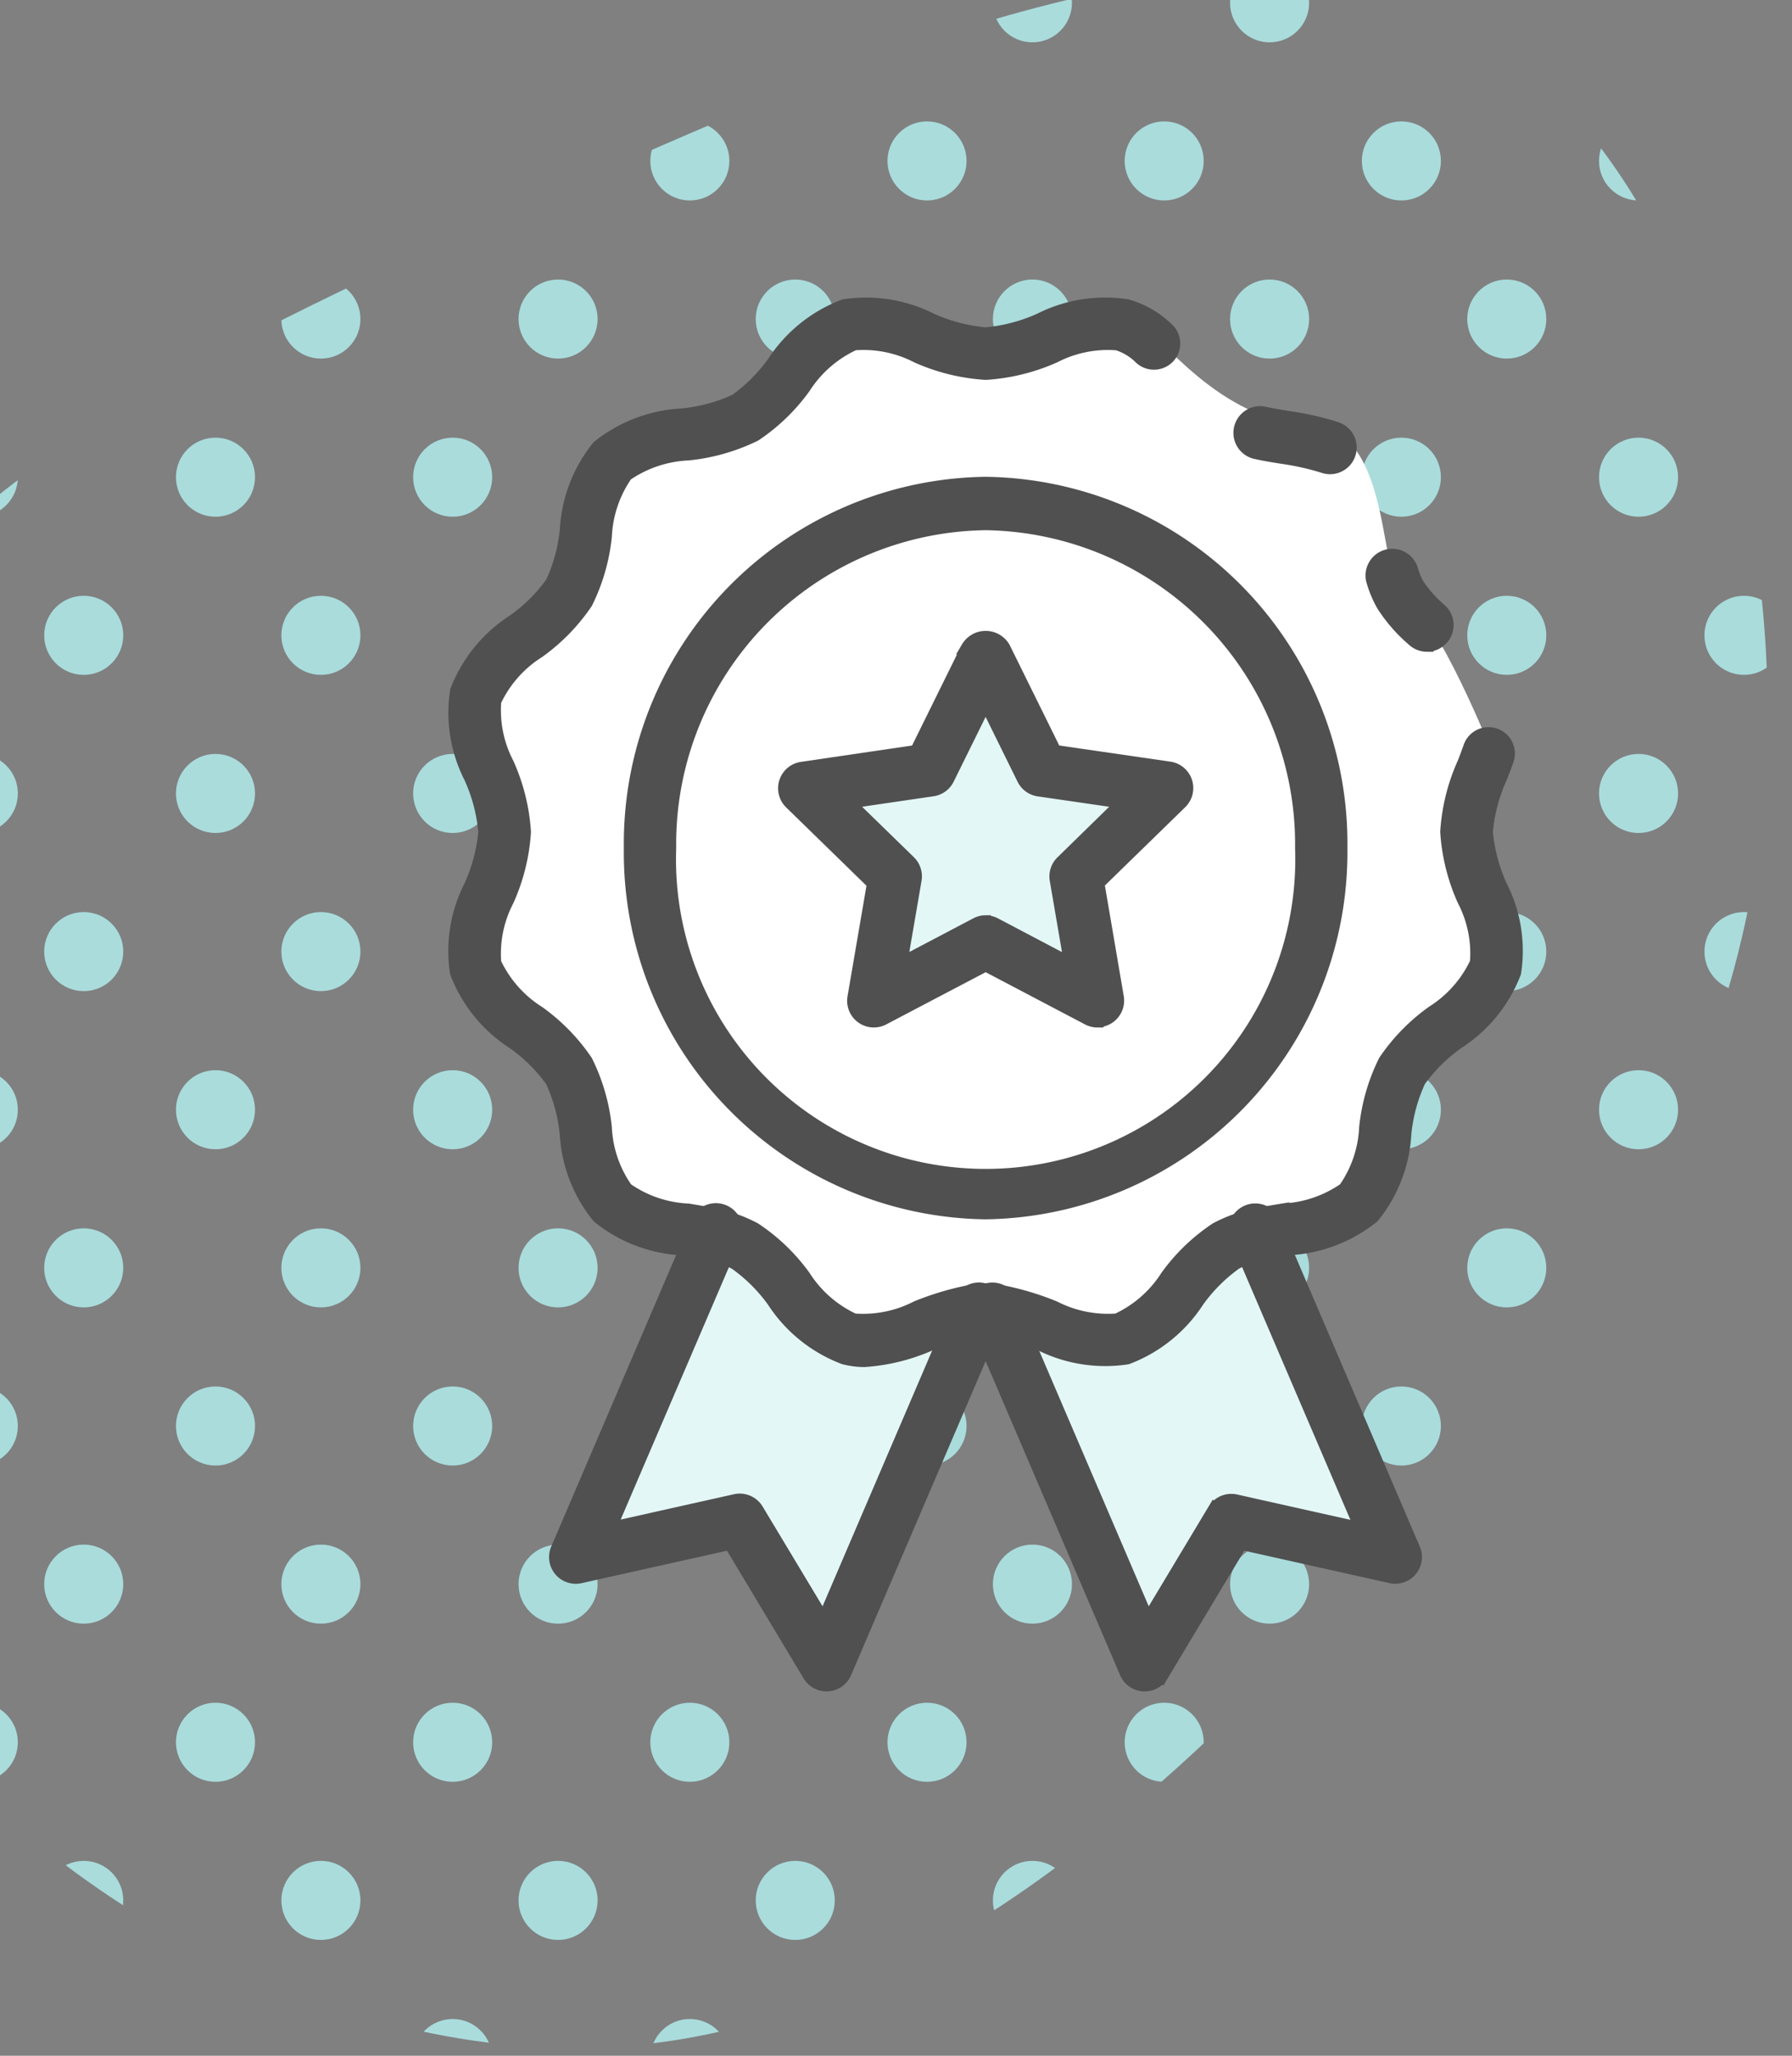 <svg xmlns="http://www.w3.org/2000/svg" width="68" height="78"><rect width="100%" height="100%" fill="#808080" stroke="none"/><defs><clipPath id="a"><path data-name="長方形 5347" fill="#fff" stroke="#707070" d="M0 0h68v78H0z"/></clipPath><clipPath id="b"><path data-name="blob (1)" d="M67.369 20.506c9.005 9.617 18.844 20.234 17.843 29.906S72.428 68.867 61.088 71.757c-11.4 2.891-22.346-.111-33.241-4.78S6.112 56.026 2 45.854C-2.17 35.737.331 21.729 8.113 12.446 15.951 3.107 29.014-1.507 39.631.439 50.248 2.44 58.42 10.945 67.369 20.506Z" transform="matrix(.326 -.946 .946 .326 0 80.637)" fill="#f06"/></clipPath><clipPath id="c"><path fill="none" d="M0 0h109.957v96.532H0z"/></clipPath></defs><g data-name="グループ 15859"><g data-name="マスクグループ 35" clip-path="url(#a)"><g data-name="マスクグループ 34" transform="translate(-20.849 -16.029)" clip-path="url(#b)"><g data-name="リピートグリッド 2" transform="translate(9.526 8.635)" clip-path="url(#c)" fill="#aadcdc"><g data-name="グループ 14820" transform="translate(-938 -4787)"><circle data-name="楕円形 1468" cx="1.5" cy="1.5" r="1.5" transform="translate(938 4787)"/><circle data-name="楕円形 1468" cx="1.5" cy="1.5" r="1.5" transform="translate(947 4787)"/><circle data-name="楕円形 1468" cx="1.5" cy="1.5" r="1.5" transform="translate(956 4787)"/><circle data-name="楕円形 1468" cx="1.5" cy="1.5" r="1.5" transform="translate(965 4787)"/><circle data-name="楕円形 1468" cx="1.5" cy="1.5" r="1.5" transform="translate(974 4787)"/><circle data-name="楕円形 1468" cx="1.5" cy="1.5" r="1.5" transform="translate(983 4787)"/><circle data-name="楕円形 1468" cx="1.5" cy="1.5" r="1.5" transform="translate(992 4787)"/><circle data-name="楕円形 1468" cx="1.5" cy="1.5" r="1.5" transform="translate(1001 4787)"/><circle data-name="楕円形 1468" cx="1.5" cy="1.5" r="1.5" transform="translate(1010 4787)"/><circle data-name="楕円形 1468" cx="1.5" cy="1.5" r="1.5" transform="translate(1019 4787)"/><circle data-name="楕円形 1468" cx="1.5" cy="1.5" r="1.5" transform="translate(1028 4787)"/><circle data-name="楕円形 1468" cx="1.5" cy="1.5" r="1.5" transform="translate(1037 4787)"/><circle data-name="楕円形 1468" cx="1.5" cy="1.5" r="1.5" transform="translate(1046 4787)"/><circle data-name="楕円形 1468" cx="1.5" cy="1.5" r="1.5" transform="translate(1055 4787)"/><circle data-name="楕円形 1468" cx="1.5" cy="1.5" r="1.5" transform="translate(942 4793)"/><circle data-name="楕円形 1468" cx="1.5" cy="1.5" r="1.5" transform="translate(951 4793)"/><circle data-name="楕円形 1468" cx="1.5" cy="1.5" r="1.5" transform="translate(960 4793)"/><circle data-name="楕円形 1468" cx="1.5" cy="1.5" r="1.5" transform="translate(969 4793)"/><circle data-name="楕円形 1468" cx="1.5" cy="1.5" r="1.5" transform="translate(978 4793)"/><circle data-name="楕円形 1468" cx="1.5" cy="1.5" r="1.5" transform="translate(987 4793)"/><circle data-name="楕円形 1468" cx="1.5" cy="1.5" r="1.5" transform="translate(996 4793)"/><circle data-name="楕円形 1468" cx="1.5" cy="1.5" r="1.5" transform="translate(1005 4793)"/><circle data-name="楕円形 1468" cx="1.5" cy="1.5" r="1.5" transform="translate(1014 4793)"/><circle data-name="楕円形 1468" cx="1.5" cy="1.5" r="1.5" transform="translate(1023 4793)"/><circle data-name="楕円形 1468" cx="1.5" cy="1.5" r="1.5" transform="translate(1032 4793)"/><circle data-name="楕円形 1468" cx="1.5" cy="1.5" r="1.5" transform="translate(1041 4793)"/><circle data-name="楕円形 1468" cx="1.5" cy="1.5" r="1.5" transform="translate(1050 4793)"/><circle data-name="楕円形 1468" cx="1.5" cy="1.5" r="1.5" transform="translate(1059 4793)"/></g><g data-name="グループ 14820" transform="translate(-938 -4775)"><circle data-name="楕円形 1468" cx="1.5" cy="1.5" r="1.5" transform="translate(938 4787)"/><circle data-name="楕円形 1468" cx="1.5" cy="1.5" r="1.5" transform="translate(947 4787)"/><circle data-name="楕円形 1468" cx="1.5" cy="1.5" r="1.5" transform="translate(956 4787)"/><circle data-name="楕円形 1468" cx="1.5" cy="1.5" r="1.5" transform="translate(965 4787)"/><circle data-name="楕円形 1468" cx="1.5" cy="1.5" r="1.5" transform="translate(974 4787)"/><circle data-name="楕円形 1468" cx="1.5" cy="1.5" r="1.5" transform="translate(983 4787)"/><circle data-name="楕円形 1468" cx="1.5" cy="1.5" r="1.5" transform="translate(992 4787)"/><circle data-name="楕円形 1468" cx="1.5" cy="1.5" r="1.5" transform="translate(1001 4787)"/><circle data-name="楕円形 1468" cx="1.5" cy="1.5" r="1.5" transform="translate(1010 4787)"/><circle data-name="楕円形 1468" cx="1.5" cy="1.5" r="1.5" transform="translate(1019 4787)"/><circle data-name="楕円形 1468" cx="1.5" cy="1.5" r="1.5" transform="translate(1028 4787)"/><circle data-name="楕円形 1468" cx="1.5" cy="1.5" r="1.5" transform="translate(1037 4787)"/><circle data-name="楕円形 1468" cx="1.5" cy="1.5" r="1.5" transform="translate(1046 4787)"/><circle data-name="楕円形 1468" cx="1.5" cy="1.5" r="1.5" transform="translate(1055 4787)"/><circle data-name="楕円形 1468" cx="1.5" cy="1.5" r="1.5" transform="translate(942 4793)"/><circle data-name="楕円形 1468" cx="1.5" cy="1.5" r="1.5" transform="translate(951 4793)"/><circle data-name="楕円形 1468" cx="1.5" cy="1.5" r="1.5" transform="translate(960 4793)"/><circle data-name="楕円形 1468" cx="1.5" cy="1.5" r="1.5" transform="translate(969 4793)"/><circle data-name="楕円形 1468" cx="1.5" cy="1.5" r="1.5" transform="translate(978 4793)"/><circle data-name="楕円形 1468" cx="1.5" cy="1.5" r="1.5" transform="translate(987 4793)"/><circle data-name="楕円形 1468" cx="1.5" cy="1.5" r="1.5" transform="translate(996 4793)"/><circle data-name="楕円形 1468" cx="1.5" cy="1.5" r="1.5" transform="translate(1005 4793)"/><circle data-name="楕円形 1468" cx="1.5" cy="1.5" r="1.5" transform="translate(1014 4793)"/><circle data-name="楕円形 1468" cx="1.5" cy="1.5" r="1.5" transform="translate(1023 4793)"/><circle data-name="楕円形 1468" cx="1.5" cy="1.5" r="1.5" transform="translate(1032 4793)"/><circle data-name="楕円形 1468" cx="1.5" cy="1.5" r="1.5" transform="translate(1041 4793)"/><circle data-name="楕円形 1468" cx="1.5" cy="1.5" r="1.5" transform="translate(1050 4793)"/><circle data-name="楕円形 1468" cx="1.5" cy="1.5" r="1.5" transform="translate(1059 4793)"/></g><g data-name="グループ 14820" transform="translate(-938 -4763)"><circle data-name="楕円形 1468" cx="1.5" cy="1.5" r="1.5" transform="translate(938 4787)"/><circle data-name="楕円形 1468" cx="1.5" cy="1.5" r="1.5" transform="translate(947 4787)"/><circle data-name="楕円形 1468" cx="1.5" cy="1.5" r="1.5" transform="translate(956 4787)"/><circle data-name="楕円形 1468" cx="1.5" cy="1.5" r="1.5" transform="translate(965 4787)"/><circle data-name="楕円形 1468" cx="1.5" cy="1.5" r="1.5" transform="translate(974 4787)"/><circle data-name="楕円形 1468" cx="1.5" cy="1.5" r="1.5" transform="translate(983 4787)"/><circle data-name="楕円形 1468" cx="1.5" cy="1.5" r="1.5" transform="translate(992 4787)"/><circle data-name="楕円形 1468" cx="1.5" cy="1.5" r="1.5" transform="translate(1001 4787)"/><circle data-name="楕円形 1468" cx="1.5" cy="1.5" r="1.5" transform="translate(1010 4787)"/><circle data-name="楕円形 1468" cx="1.5" cy="1.5" r="1.5" transform="translate(1019 4787)"/><circle data-name="楕円形 1468" cx="1.5" cy="1.5" r="1.5" transform="translate(1028 4787)"/><circle data-name="楕円形 1468" cx="1.5" cy="1.5" r="1.5" transform="translate(1037 4787)"/><circle data-name="楕円形 1468" cx="1.5" cy="1.5" r="1.5" transform="translate(1046 4787)"/><circle data-name="楕円形 1468" cx="1.5" cy="1.5" r="1.5" transform="translate(1055 4787)"/><circle data-name="楕円形 1468" cx="1.5" cy="1.5" r="1.5" transform="translate(942 4793)"/><circle data-name="楕円形 1468" cx="1.5" cy="1.5" r="1.5" transform="translate(951 4793)"/><circle data-name="楕円形 1468" cx="1.5" cy="1.5" r="1.5" transform="translate(960 4793)"/><circle data-name="楕円形 1468" cx="1.5" cy="1.5" r="1.5" transform="translate(969 4793)"/><circle data-name="楕円形 1468" cx="1.5" cy="1.5" r="1.5" transform="translate(978 4793)"/><circle data-name="楕円形 1468" cx="1.5" cy="1.5" r="1.5" transform="translate(987 4793)"/><circle data-name="楕円形 1468" cx="1.5" cy="1.5" r="1.5" transform="translate(996 4793)"/><circle data-name="楕円形 1468" cx="1.5" cy="1.5" r="1.5" transform="translate(1005 4793)"/><circle data-name="楕円形 1468" cx="1.5" cy="1.5" r="1.5" transform="translate(1014 4793)"/><circle data-name="楕円形 1468" cx="1.5" cy="1.5" r="1.5" transform="translate(1023 4793)"/><circle data-name="楕円形 1468" cx="1.5" cy="1.5" r="1.5" transform="translate(1032 4793)"/><circle data-name="楕円形 1468" cx="1.5" cy="1.5" r="1.5" transform="translate(1041 4793)"/><circle data-name="楕円形 1468" cx="1.5" cy="1.5" r="1.5" transform="translate(1050 4793)"/><circle data-name="楕円形 1468" cx="1.5" cy="1.5" r="1.5" transform="translate(1059 4793)"/></g><g data-name="グループ 14820" transform="translate(-938 -4751)"><circle data-name="楕円形 1468" cx="1.5" cy="1.5" r="1.5" transform="translate(938 4787)"/><circle data-name="楕円形 1468" cx="1.5" cy="1.5" r="1.5" transform="translate(947 4787)"/><circle data-name="楕円形 1468" cx="1.5" cy="1.5" r="1.5" transform="translate(956 4787)"/><circle data-name="楕円形 1468" cx="1.5" cy="1.5" r="1.5" transform="translate(965 4787)"/><circle data-name="楕円形 1468" cx="1.5" cy="1.5" r="1.5" transform="translate(974 4787)"/><circle data-name="楕円形 1468" cx="1.5" cy="1.5" r="1.5" transform="translate(983 4787)"/><circle data-name="楕円形 1468" cx="1.5" cy="1.5" r="1.5" transform="translate(992 4787)"/><circle data-name="楕円形 1468" cx="1.5" cy="1.5" r="1.5" transform="translate(1001 4787)"/><circle data-name="楕円形 1468" cx="1.5" cy="1.5" r="1.5" transform="translate(1010 4787)"/><circle data-name="楕円形 1468" cx="1.5" cy="1.5" r="1.5" transform="translate(1019 4787)"/><circle data-name="楕円形 1468" cx="1.5" cy="1.5" r="1.5" transform="translate(1028 4787)"/><circle data-name="楕円形 1468" cx="1.5" cy="1.5" r="1.5" transform="translate(1037 4787)"/><circle data-name="楕円形 1468" cx="1.5" cy="1.5" r="1.5" transform="translate(1046 4787)"/><circle data-name="楕円形 1468" cx="1.5" cy="1.5" r="1.5" transform="translate(1055 4787)"/><circle data-name="楕円形 1468" cx="1.5" cy="1.5" r="1.5" transform="translate(942 4793)"/><circle data-name="楕円形 1468" cx="1.5" cy="1.5" r="1.5" transform="translate(951 4793)"/><circle data-name="楕円形 1468" cx="1.5" cy="1.5" r="1.5" transform="translate(960 4793)"/><circle data-name="楕円形 1468" cx="1.5" cy="1.5" r="1.5" transform="translate(969 4793)"/><circle data-name="楕円形 1468" cx="1.5" cy="1.5" r="1.5" transform="translate(978 4793)"/><circle data-name="楕円形 1468" cx="1.5" cy="1.5" r="1.5" transform="translate(987 4793)"/><circle data-name="楕円形 1468" cx="1.5" cy="1.5" r="1.5" transform="translate(996 4793)"/><circle data-name="楕円形 1468" cx="1.5" cy="1.5" r="1.5" transform="translate(1005 4793)"/><circle data-name="楕円形 1468" cx="1.5" cy="1.5" r="1.5" transform="translate(1014 4793)"/><circle data-name="楕円形 1468" cx="1.5" cy="1.5" r="1.5" transform="translate(1023 4793)"/><circle data-name="楕円形 1468" cx="1.5" cy="1.5" r="1.5" transform="translate(1032 4793)"/><circle data-name="楕円形 1468" cx="1.5" cy="1.5" r="1.5" transform="translate(1041 4793)"/><circle data-name="楕円形 1468" cx="1.5" cy="1.5" r="1.5" transform="translate(1050 4793)"/><circle data-name="楕円形 1468" cx="1.5" cy="1.5" r="1.5" transform="translate(1059 4793)"/></g><g data-name="グループ 14820" transform="translate(-938 -4739)"><circle data-name="楕円形 1468" cx="1.5" cy="1.5" r="1.5" transform="translate(938 4787)"/><circle data-name="楕円形 1468" cx="1.5" cy="1.5" r="1.5" transform="translate(947 4787)"/><circle data-name="楕円形 1468" cx="1.5" cy="1.5" r="1.5" transform="translate(956 4787)"/><circle data-name="楕円形 1468" cx="1.5" cy="1.5" r="1.5" transform="translate(965 4787)"/><circle data-name="楕円形 1468" cx="1.5" cy="1.5" r="1.5" transform="translate(974 4787)"/><circle data-name="楕円形 1468" cx="1.5" cy="1.5" r="1.5" transform="translate(983 4787)"/><circle data-name="楕円形 1468" cx="1.5" cy="1.5" r="1.5" transform="translate(992 4787)"/><circle data-name="楕円形 1468" cx="1.5" cy="1.5" r="1.5" transform="translate(1001 4787)"/><circle data-name="楕円形 1468" cx="1.5" cy="1.5" r="1.5" transform="translate(1010 4787)"/><circle data-name="楕円形 1468" cx="1.5" cy="1.5" r="1.5" transform="translate(1019 4787)"/><circle data-name="楕円形 1468" cx="1.5" cy="1.5" r="1.5" transform="translate(1028 4787)"/><circle data-name="楕円形 1468" cx="1.5" cy="1.5" r="1.5" transform="translate(1037 4787)"/><circle data-name="楕円形 1468" cx="1.5" cy="1.5" r="1.5" transform="translate(1046 4787)"/><circle data-name="楕円形 1468" cx="1.5" cy="1.5" r="1.5" transform="translate(1055 4787)"/><circle data-name="楕円形 1468" cx="1.5" cy="1.5" r="1.5" transform="translate(942 4793)"/><circle data-name="楕円形 1468" cx="1.5" cy="1.5" r="1.5" transform="translate(951 4793)"/><circle data-name="楕円形 1468" cx="1.5" cy="1.5" r="1.5" transform="translate(960 4793)"/><circle data-name="楕円形 1468" cx="1.5" cy="1.5" r="1.5" transform="translate(969 4793)"/><circle data-name="楕円形 1468" cx="1.5" cy="1.5" r="1.5" transform="translate(978 4793)"/><circle data-name="楕円形 1468" cx="1.5" cy="1.5" r="1.5" transform="translate(987 4793)"/><circle data-name="楕円形 1468" cx="1.5" cy="1.5" r="1.5" transform="translate(996 4793)"/><circle data-name="楕円形 1468" cx="1.5" cy="1.5" r="1.5" transform="translate(1005 4793)"/><circle data-name="楕円形 1468" cx="1.5" cy="1.5" r="1.5" transform="translate(1014 4793)"/><circle data-name="楕円形 1468" cx="1.5" cy="1.5" r="1.5" transform="translate(1023 4793)"/><circle data-name="楕円形 1468" cx="1.5" cy="1.5" r="1.5" transform="translate(1032 4793)"/><circle data-name="楕円形 1468" cx="1.5" cy="1.5" r="1.5" transform="translate(1041 4793)"/><circle data-name="楕円形 1468" cx="1.5" cy="1.5" r="1.5" transform="translate(1050 4793)"/><circle data-name="楕円形 1468" cx="1.5" cy="1.5" r="1.5" transform="translate(1059 4793)"/></g><g data-name="グループ 14820" transform="translate(-938 -4727)"><circle data-name="楕円形 1468" cx="1.5" cy="1.5" r="1.5" transform="translate(938 4787)"/><circle data-name="楕円形 1468" cx="1.5" cy="1.5" r="1.5" transform="translate(947 4787)"/><circle data-name="楕円形 1468" cx="1.5" cy="1.5" r="1.5" transform="translate(956 4787)"/><circle data-name="楕円形 1468" cx="1.5" cy="1.5" r="1.5" transform="translate(965 4787)"/><circle data-name="楕円形 1468" cx="1.5" cy="1.5" r="1.5" transform="translate(974 4787)"/><circle data-name="楕円形 1468" cx="1.5" cy="1.5" r="1.5" transform="translate(983 4787)"/><circle data-name="楕円形 1468" cx="1.5" cy="1.5" r="1.5" transform="translate(992 4787)"/><circle data-name="楕円形 1468" cx="1.5" cy="1.5" r="1.5" transform="translate(1001 4787)"/><circle data-name="楕円形 1468" cx="1.5" cy="1.5" r="1.5" transform="translate(1010 4787)"/><circle data-name="楕円形 1468" cx="1.5" cy="1.5" r="1.5" transform="translate(1019 4787)"/><circle data-name="楕円形 1468" cx="1.5" cy="1.5" r="1.5" transform="translate(1028 4787)"/><circle data-name="楕円形 1468" cx="1.5" cy="1.5" r="1.5" transform="translate(1037 4787)"/><circle data-name="楕円形 1468" cx="1.5" cy="1.5" r="1.5" transform="translate(1046 4787)"/><circle data-name="楕円形 1468" cx="1.5" cy="1.5" r="1.5" transform="translate(1055 4787)"/><circle data-name="楕円形 1468" cx="1.5" cy="1.5" r="1.5" transform="translate(942 4793)"/><circle data-name="楕円形 1468" cx="1.5" cy="1.5" r="1.5" transform="translate(951 4793)"/><circle data-name="楕円形 1468" cx="1.5" cy="1.5" r="1.5" transform="translate(960 4793)"/><circle data-name="楕円形 1468" cx="1.5" cy="1.5" r="1.5" transform="translate(969 4793)"/><circle data-name="楕円形 1468" cx="1.5" cy="1.5" r="1.5" transform="translate(978 4793)"/><circle data-name="楕円形 1468" cx="1.5" cy="1.5" r="1.5" transform="translate(987 4793)"/><circle data-name="楕円形 1468" cx="1.5" cy="1.5" r="1.5" transform="translate(996 4793)"/><circle data-name="楕円形 1468" cx="1.5" cy="1.5" r="1.5" transform="translate(1005 4793)"/><circle data-name="楕円形 1468" cx="1.5" cy="1.5" r="1.5" transform="translate(1014 4793)"/><circle data-name="楕円形 1468" cx="1.5" cy="1.5" r="1.5" transform="translate(1023 4793)"/><circle data-name="楕円形 1468" cx="1.5" cy="1.5" r="1.5" transform="translate(1032 4793)"/><circle data-name="楕円形 1468" cx="1.5" cy="1.5" r="1.5" transform="translate(1041 4793)"/><circle data-name="楕円形 1468" cx="1.5" cy="1.5" r="1.5" transform="translate(1050 4793)"/><circle data-name="楕円形 1468" cx="1.5" cy="1.5" r="1.5" transform="translate(1059 4793)"/></g><g data-name="グループ 14820" transform="translate(-938 -4715)"><circle data-name="楕円形 1468" cx="1.5" cy="1.5" r="1.5" transform="translate(938 4787)"/><circle data-name="楕円形 1468" cx="1.5" cy="1.5" r="1.5" transform="translate(947 4787)"/><circle data-name="楕円形 1468" cx="1.5" cy="1.5" r="1.5" transform="translate(956 4787)"/><circle data-name="楕円形 1468" cx="1.5" cy="1.5" r="1.5" transform="translate(965 4787)"/><circle data-name="楕円形 1468" cx="1.5" cy="1.5" r="1.5" transform="translate(974 4787)"/><circle data-name="楕円形 1468" cx="1.5" cy="1.5" r="1.5" transform="translate(983 4787)"/><circle data-name="楕円形 1468" cx="1.5" cy="1.5" r="1.5" transform="translate(992 4787)"/><circle data-name="楕円形 1468" cx="1.5" cy="1.5" r="1.5" transform="translate(1001 4787)"/><circle data-name="楕円形 1468" cx="1.5" cy="1.5" r="1.5" transform="translate(1010 4787)"/><circle data-name="楕円形 1468" cx="1.5" cy="1.5" r="1.5" transform="translate(1019 4787)"/><circle data-name="楕円形 1468" cx="1.5" cy="1.5" r="1.5" transform="translate(1028 4787)"/><circle data-name="楕円形 1468" cx="1.5" cy="1.5" r="1.5" transform="translate(1037 4787)"/><circle data-name="楕円形 1468" cx="1.5" cy="1.5" r="1.5" transform="translate(1046 4787)"/><circle data-name="楕円形 1468" cx="1.5" cy="1.5" r="1.5" transform="translate(1055 4787)"/><circle data-name="楕円形 1468" cx="1.5" cy="1.5" r="1.5" transform="translate(942 4793)"/><circle data-name="楕円形 1468" cx="1.5" cy="1.5" r="1.5" transform="translate(951 4793)"/><circle data-name="楕円形 1468" cx="1.5" cy="1.5" r="1.5" transform="translate(960 4793)"/><circle data-name="楕円形 1468" cx="1.5" cy="1.5" r="1.5" transform="translate(969 4793)"/><circle data-name="楕円形 1468" cx="1.5" cy="1.5" r="1.5" transform="translate(978 4793)"/><circle data-name="楕円形 1468" cx="1.5" cy="1.5" r="1.5" transform="translate(987 4793)"/><circle data-name="楕円形 1468" cx="1.5" cy="1.5" r="1.5" transform="translate(996 4793)"/><circle data-name="楕円形 1468" cx="1.5" cy="1.5" r="1.5" transform="translate(1005 4793)"/><circle data-name="楕円形 1468" cx="1.5" cy="1.5" r="1.5" transform="translate(1014 4793)"/><circle data-name="楕円形 1468" cx="1.5" cy="1.5" r="1.5" transform="translate(1023 4793)"/><circle data-name="楕円形 1468" cx="1.5" cy="1.5" r="1.5" transform="translate(1032 4793)"/><circle data-name="楕円形 1468" cx="1.5" cy="1.5" r="1.5" transform="translate(1041 4793)"/><circle data-name="楕円形 1468" cx="1.5" cy="1.5" r="1.5" transform="translate(1050 4793)"/><circle data-name="楕円形 1468" cx="1.5" cy="1.5" r="1.5" transform="translate(1059 4793)"/></g><g data-name="グループ 14820" transform="translate(-938 -4703)"><circle data-name="楕円形 1468" cx="1.5" cy="1.5" r="1.5" transform="translate(938 4787)"/><circle data-name="楕円形 1468" cx="1.5" cy="1.5" r="1.5" transform="translate(947 4787)"/><circle data-name="楕円形 1468" cx="1.5" cy="1.5" r="1.5" transform="translate(956 4787)"/><circle data-name="楕円形 1468" cx="1.5" cy="1.5" r="1.5" transform="translate(965 4787)"/><circle data-name="楕円形 1468" cx="1.5" cy="1.5" r="1.5" transform="translate(974 4787)"/><circle data-name="楕円形 1468" cx="1.5" cy="1.5" r="1.5" transform="translate(983 4787)"/><circle data-name="楕円形 1468" cx="1.5" cy="1.5" r="1.5" transform="translate(992 4787)"/><circle data-name="楕円形 1468" cx="1.5" cy="1.5" r="1.5" transform="translate(1001 4787)"/><circle data-name="楕円形 1468" cx="1.5" cy="1.5" r="1.5" transform="translate(1010 4787)"/><circle data-name="楕円形 1468" cx="1.5" cy="1.5" r="1.5" transform="translate(1019 4787)"/><circle data-name="楕円形 1468" cx="1.5" cy="1.5" r="1.5" transform="translate(1028 4787)"/><circle data-name="楕円形 1468" cx="1.5" cy="1.5" r="1.5" transform="translate(1037 4787)"/><circle data-name="楕円形 1468" cx="1.5" cy="1.5" r="1.5" transform="translate(1046 4787)"/><circle data-name="楕円形 1468" cx="1.5" cy="1.5" r="1.5" transform="translate(1055 4787)"/><circle data-name="楕円形 1468" cx="1.5" cy="1.5" r="1.5" transform="translate(942 4793)"/><circle data-name="楕円形 1468" cx="1.5" cy="1.5" r="1.5" transform="translate(951 4793)"/><circle data-name="楕円形 1468" cx="1.5" cy="1.5" r="1.5" transform="translate(960 4793)"/><circle data-name="楕円形 1468" cx="1.5" cy="1.5" r="1.5" transform="translate(969 4793)"/><circle data-name="楕円形 1468" cx="1.5" cy="1.5" r="1.5" transform="translate(978 4793)"/><circle data-name="楕円形 1468" cx="1.5" cy="1.5" r="1.5" transform="translate(987 4793)"/><circle data-name="楕円形 1468" cx="1.5" cy="1.5" r="1.5" transform="translate(996 4793)"/><circle data-name="楕円形 1468" cx="1.5" cy="1.5" r="1.5" transform="translate(1005 4793)"/><circle data-name="楕円形 1468" cx="1.5" cy="1.5" r="1.5" transform="translate(1014 4793)"/><circle data-name="楕円形 1468" cx="1.5" cy="1.5" r="1.5" transform="translate(1023 4793)"/><circle data-name="楕円形 1468" cx="1.5" cy="1.5" r="1.5" transform="translate(1032 4793)"/><circle data-name="楕円形 1468" cx="1.5" cy="1.5" r="1.5" transform="translate(1041 4793)"/><circle data-name="楕円形 1468" cx="1.5" cy="1.5" r="1.5" transform="translate(1050 4793)"/><circle data-name="楕円形 1468" cx="1.5" cy="1.5" r="1.5" transform="translate(1059 4793)"/></g><g data-name="グループ 14820" transform="translate(-938 -4691)"><circle data-name="楕円形 1468" cx="1.5" cy="1.5" r="1.5" transform="translate(938 4787)"/><circle data-name="楕円形 1468" cx="1.5" cy="1.5" r="1.5" transform="translate(947 4787)"/><circle data-name="楕円形 1468" cx="1.5" cy="1.5" r="1.5" transform="translate(956 4787)"/><circle data-name="楕円形 1468" cx="1.5" cy="1.5" r="1.5" transform="translate(965 4787)"/><circle data-name="楕円形 1468" cx="1.5" cy="1.5" r="1.5" transform="translate(974 4787)"/><circle data-name="楕円形 1468" cx="1.5" cy="1.5" r="1.5" transform="translate(983 4787)"/><circle data-name="楕円形 1468" cx="1.5" cy="1.5" r="1.5" transform="translate(992 4787)"/><circle data-name="楕円形 1468" cx="1.5" cy="1.5" r="1.5" transform="translate(1001 4787)"/><circle data-name="楕円形 1468" cx="1.5" cy="1.5" r="1.5" transform="translate(1010 4787)"/><circle data-name="楕円形 1468" cx="1.5" cy="1.5" r="1.5" transform="translate(1019 4787)"/><circle data-name="楕円形 1468" cx="1.5" cy="1.5" r="1.5" transform="translate(1028 4787)"/><circle data-name="楕円形 1468" cx="1.5" cy="1.5" r="1.5" transform="translate(1037 4787)"/><circle data-name="楕円形 1468" cx="1.5" cy="1.5" r="1.5" transform="translate(1046 4787)"/><circle data-name="楕円形 1468" cx="1.5" cy="1.5" r="1.5" transform="translate(1055 4787)"/><circle data-name="楕円形 1468" cx="1.5" cy="1.5" r="1.5" transform="translate(942 4793)"/><circle data-name="楕円形 1468" cx="1.5" cy="1.5" r="1.5" transform="translate(951 4793)"/><circle data-name="楕円形 1468" cx="1.5" cy="1.5" r="1.5" transform="translate(960 4793)"/><circle data-name="楕円形 1468" cx="1.5" cy="1.5" r="1.5" transform="translate(969 4793)"/><circle data-name="楕円形 1468" cx="1.5" cy="1.5" r="1.5" transform="translate(978 4793)"/><circle data-name="楕円形 1468" cx="1.5" cy="1.5" r="1.5" transform="translate(987 4793)"/><circle data-name="楕円形 1468" cx="1.5" cy="1.5" r="1.5" transform="translate(996 4793)"/><circle data-name="楕円形 1468" cx="1.5" cy="1.5" r="1.5" transform="translate(1005 4793)"/><circle data-name="楕円形 1468" cx="1.5" cy="1.5" r="1.5" transform="translate(1014 4793)"/><circle data-name="楕円形 1468" cx="1.5" cy="1.5" r="1.5" transform="translate(1023 4793)"/><circle data-name="楕円形 1468" cx="1.5" cy="1.5" r="1.5" transform="translate(1032 4793)"/><circle data-name="楕円形 1468" cx="1.5" cy="1.5" r="1.5" transform="translate(1041 4793)"/><circle data-name="楕円形 1468" cx="1.5" cy="1.5" r="1.5" transform="translate(1050 4793)"/><circle data-name="楕円形 1468" cx="1.5" cy="1.5" r="1.5" transform="translate(1059 4793)"/></g></g></g></g><g data-name="グループ 14821"><path data-name="パス 51705" d="m22.086 58.763 5.71-1.348 3.248 5.1 5.983-13.13 6.165 13.13 3.723-5.1 5.784 1.348L47.934 46.6l4.047-1.3 1.4-5.34 3.24-2.893-.928-5.408.928-3.1s-2.1-5.264-3.24-5.7-.377-6.663-3.719-6.752-5.693-3.455-6.47-3.879-5.372 1.176-5.372 1.176l-5.029-1.176-4.995 3.425-3.9 1.286-2.392 5.214s-3.608 3.9-3.608 3.562 1.258 6.44 1.258 6.44l-1.258 4.373 3.608 3.438 1.242 5.34 5.046 1.915 3.248 2.943-2.7-3.553-2.309 1.8Z" fill="#fff"/><path data-name="パス 51706" d="m36.989 25.488-1.781 3.672-4.439.844 2.974 3.6-.58 4.137 3.827-1.708 3.673 1.708v-4.137l3.232-3.6-4.468-.844Z" fill="#e4f7f7"/><path data-name="パス 51707" d="M27.098 46.835 22.02 58.952l5.8-1.072 3.268 4.687 5.509-12.755-4.8.938Z" fill="#e4f7f7"/><path data-name="パス 51708" d="m38.013 50.001 4.839 1.146 4.8-4.161 4.971 11.388-5.729-.655-3.461 4.892Z" fill="#e4f7f7"/><g fill="#505050" stroke="#505050" stroke-width=".5"><path data-name="パス 51686" d="M43.439 63.925h-.054a.763.763 0 0 1-.649-.458l-5.759-13.448a.763.763 0 1 1 1.4-.6l5.176 12.076 2.517-4.194a.763.763 0 0 1 .821-.352l4.774 1.068-4.714-11a.763.763 0 1 1 1.4-.6l5.3 12.373a.763.763 0 0 1-.866 1.035l-5.691-1.271-3 5a.763.763 0 0 1-.655.371Z"/><path data-name="パス 51687" d="M31.363 63.925a.763.763 0 0 1-.654-.37l-3-5-5.694 1.27a.763.763 0 0 1-.868-1.045l5.3-12.373a.763.763 0 1 1 1.4.6l-4.717 11 4.774-1.068a.763.763 0 0 1 .821.352l2.526 4.203 5.176-12.077a.763.763 0 1 1 1.4.6l-5.763 13.449a.763.763 0 0 1-.649.458Z"/><path data-name="パス 51688" d="M54.147 24.48a.763.763 0 0 1-.512-.2 5.962 5.962 0 0 1-1.158-1.327 4.19 4.19 0 0 1-.371-.877.763.763 0 1 1 1.46-.442 2.679 2.679 0 0 0 .229.551 4.714 4.714 0 0 0 .864.965.763.763 0 0 1-.512 1.328Z"/><path data-name="パス 51689" d="M32.805 51.619a3.079 3.079 0 0 1-.78-.1 5.513 5.513 0 0 1-2.67-2.149 6.168 6.168 0 0 0-1.454-1.446 3.967 3.967 0 0 0-1.085-.372c-.3-.066-.623-.118-.942-.171a5.494 5.494 0 0 1-3.166-1.216 5.484 5.484 0 0 1-1.219-3.149 6.232 6.232 0 0 0-.548-2.011 6.23 6.23 0 0 0-1.457-1.443 5.5 5.5 0 0 1-2.16-2.657 5.4 5.4 0 0 1 .528-3.277 6.348 6.348 0 0 0 .548-2.068 6.348 6.348 0 0 0-.548-2.068 5.4 5.4 0 0 1-.524-3.277 5.5 5.5 0 0 1 2.162-2.655 6.21 6.21 0 0 0 1.457-1.445 6.244 6.244 0 0 0 .546-2.011 5.483 5.483 0 0 1 1.211-3.15 5.553 5.553 0 0 1 3.173-1.207 6.353 6.353 0 0 0 2.027-.542 6.223 6.223 0 0 0 1.451-1.447 5.522 5.522 0 0 1 2.672-2.153 5.475 5.475 0 0 1 3.3.521 6.411 6.411 0 0 0 2.072.545 6.411 6.411 0 0 0 2.075-.546 5.46 5.46 0 0 1 3.3-.521 3.613 3.613 0 0 1 1.513.876.742.742 0 0 1 .054 1.056.752.752 0 0 1-1.059.045 2.15 2.15 0 0 0-.885-.537 4.422 4.422 0 0 0-2.387.478 7.553 7.553 0 0 1-2.608.642 7.553 7.553 0 0 1-2.605-.642 4.42 4.42 0 0 0-2.384-.479 4.468 4.468 0 0 0-1.9 1.653 7.3 7.3 0 0 1-1.862 1.8 7.442 7.442 0 0 1-2.535.724 4.505 4.505 0 0 0-2.356.791 4.451 4.451 0 0 0-.792 2.338 7.34 7.34 0 0 1-.728 2.519 7.332 7.332 0 0 1-1.807 1.853 4.446 4.446 0 0 0-1.662 1.884 4.38 4.38 0 0 0 .483 2.37 7.466 7.466 0 0 1 .644 2.593 7.474 7.474 0 0 1-.644 2.593 4.379 4.379 0 0 0-.483 2.37 4.459 4.459 0 0 0 1.662 1.884 7.329 7.329 0 0 1 1.806 1.85 7.346 7.346 0 0 1 .728 2.512 4.4 4.4 0 0 0 .8 2.339 4.427 4.427 0 0 0 2.35.8c.345.057.69.114 1.022.186a5.348 5.348 0 0 1 1.5.534 7.254 7.254 0 0 1 1.873 1.8 4.445 4.445 0 0 0 1.891 1.65 4.443 4.443 0 0 0 2.383-.479 10.82 10.82 0 0 1 1.854-.569 4.048 4.048 0 0 1 1.509 0 10.82 10.82 0 0 1 1.854.569 4.477 4.477 0 0 0 2.385.479 4.457 4.457 0 0 0 1.89-1.65 7.248 7.248 0 0 1 1.868-1.8 5.344 5.344 0 0 1 1.508-.536c.334-.074.679-.13 1.023-.186a4.469 4.469 0 0 0 2.354-.8 4.41 4.41 0 0 0 .794-2.334 7.334 7.334 0 0 1 .728-2.517 7.319 7.319 0 0 1 1.813-1.858 4.456 4.456 0 0 0 1.662-1.884 4.377 4.377 0 0 0-.483-2.369 7.474 7.474 0 0 1-.644-2.593 7.486 7.486 0 0 1 .653-2.614c.081-.212.162-.424.235-.634a.75.75 0 0 1 1.415.493c-.075.223-.163.447-.249.67a6.358 6.358 0 0 0-.556 2.085 6.348 6.348 0 0 0 .548 2.068 5.394 5.394 0 0 1 .524 3.277 5.5 5.5 0 0 1-2.162 2.656 6.223 6.223 0 0 0-1.457 1.445 6.24 6.24 0 0 0-.546 2.011 5.449 5.449 0 0 1-1.213 3.146 5.526 5.526 0 0 1-3.172 1.214c-.318.052-.636.1-.943.171a3.968 3.968 0 0 0-1.087.372 6.172 6.172 0 0 0-1.45 1.451 5.51 5.51 0 0 1-2.668 2.149 5.5 5.5 0 0 1-3.3-.521 9.675 9.675 0 0 0-1.592-.5 2.544 2.544 0 0 0-.979 0 9.675 9.675 0 0 0-1.592.5 7.388 7.388 0 0 1-2.505.621Z"/><path data-name="パス 51690" d="M50.48 17.743a.82.82 0 0 1-.261-.043 9.9 9.9 0 0 0-1.6-.355c-.313-.052-.625-.1-.928-.169a.763.763 0 1 1 .314-1.492c.281.06.573.108.865.157a11.134 11.134 0 0 1 1.83.412.763.763 0 0 1-.22 1.49Z"/><path data-name="パス 51691" d="M37.401 46.014a13.661 13.661 0 0 1-13.478-13.837 13.661 13.661 0 0 1 13.478-13.836 13.661 13.661 0 0 1 13.478 13.836 13.677 13.677 0 0 1-13.478 13.837Zm0-26.147a12.155 12.155 0 0 0-11.992 12.31 12 12 0 1 0 23.985 0 12.169 12.169 0 0 0-11.993-12.31Z"/><path data-name="パス 51692" d="M41.644 38.736a.763.763 0 0 1-.355-.088l-3.887-2.043-3.889 2.043a.763.763 0 0 1-1.107-.8l.742-4.328-3.143-3.065a.763.763 0 0 1 .422-1.3l4.349-.64 1.942-3.937a.794.794 0 0 1 1.368 0l1.943 3.937 4.347.631a.763.763 0 0 1 .426 1.3l-3.144 3.065.738 4.325a.763.763 0 0 1-.751.891Zm-4.242-3.755a.763.763 0 0 1 .355.087l2.874 1.515-.549-3.2a.763.763 0 0 1 .22-.675l2.324-2.272-3.214-.467a.763.763 0 0 1-.574-.417l-1.437-2.916-1.437 2.912a.763.763 0 0 1-.574.417l-3.214.471 2.327 2.266a.763.763 0 0 1 .22.675l-.549 3.2 2.874-1.511a.763.763 0 0 1 .353-.089Z"/></g></g></g></svg>